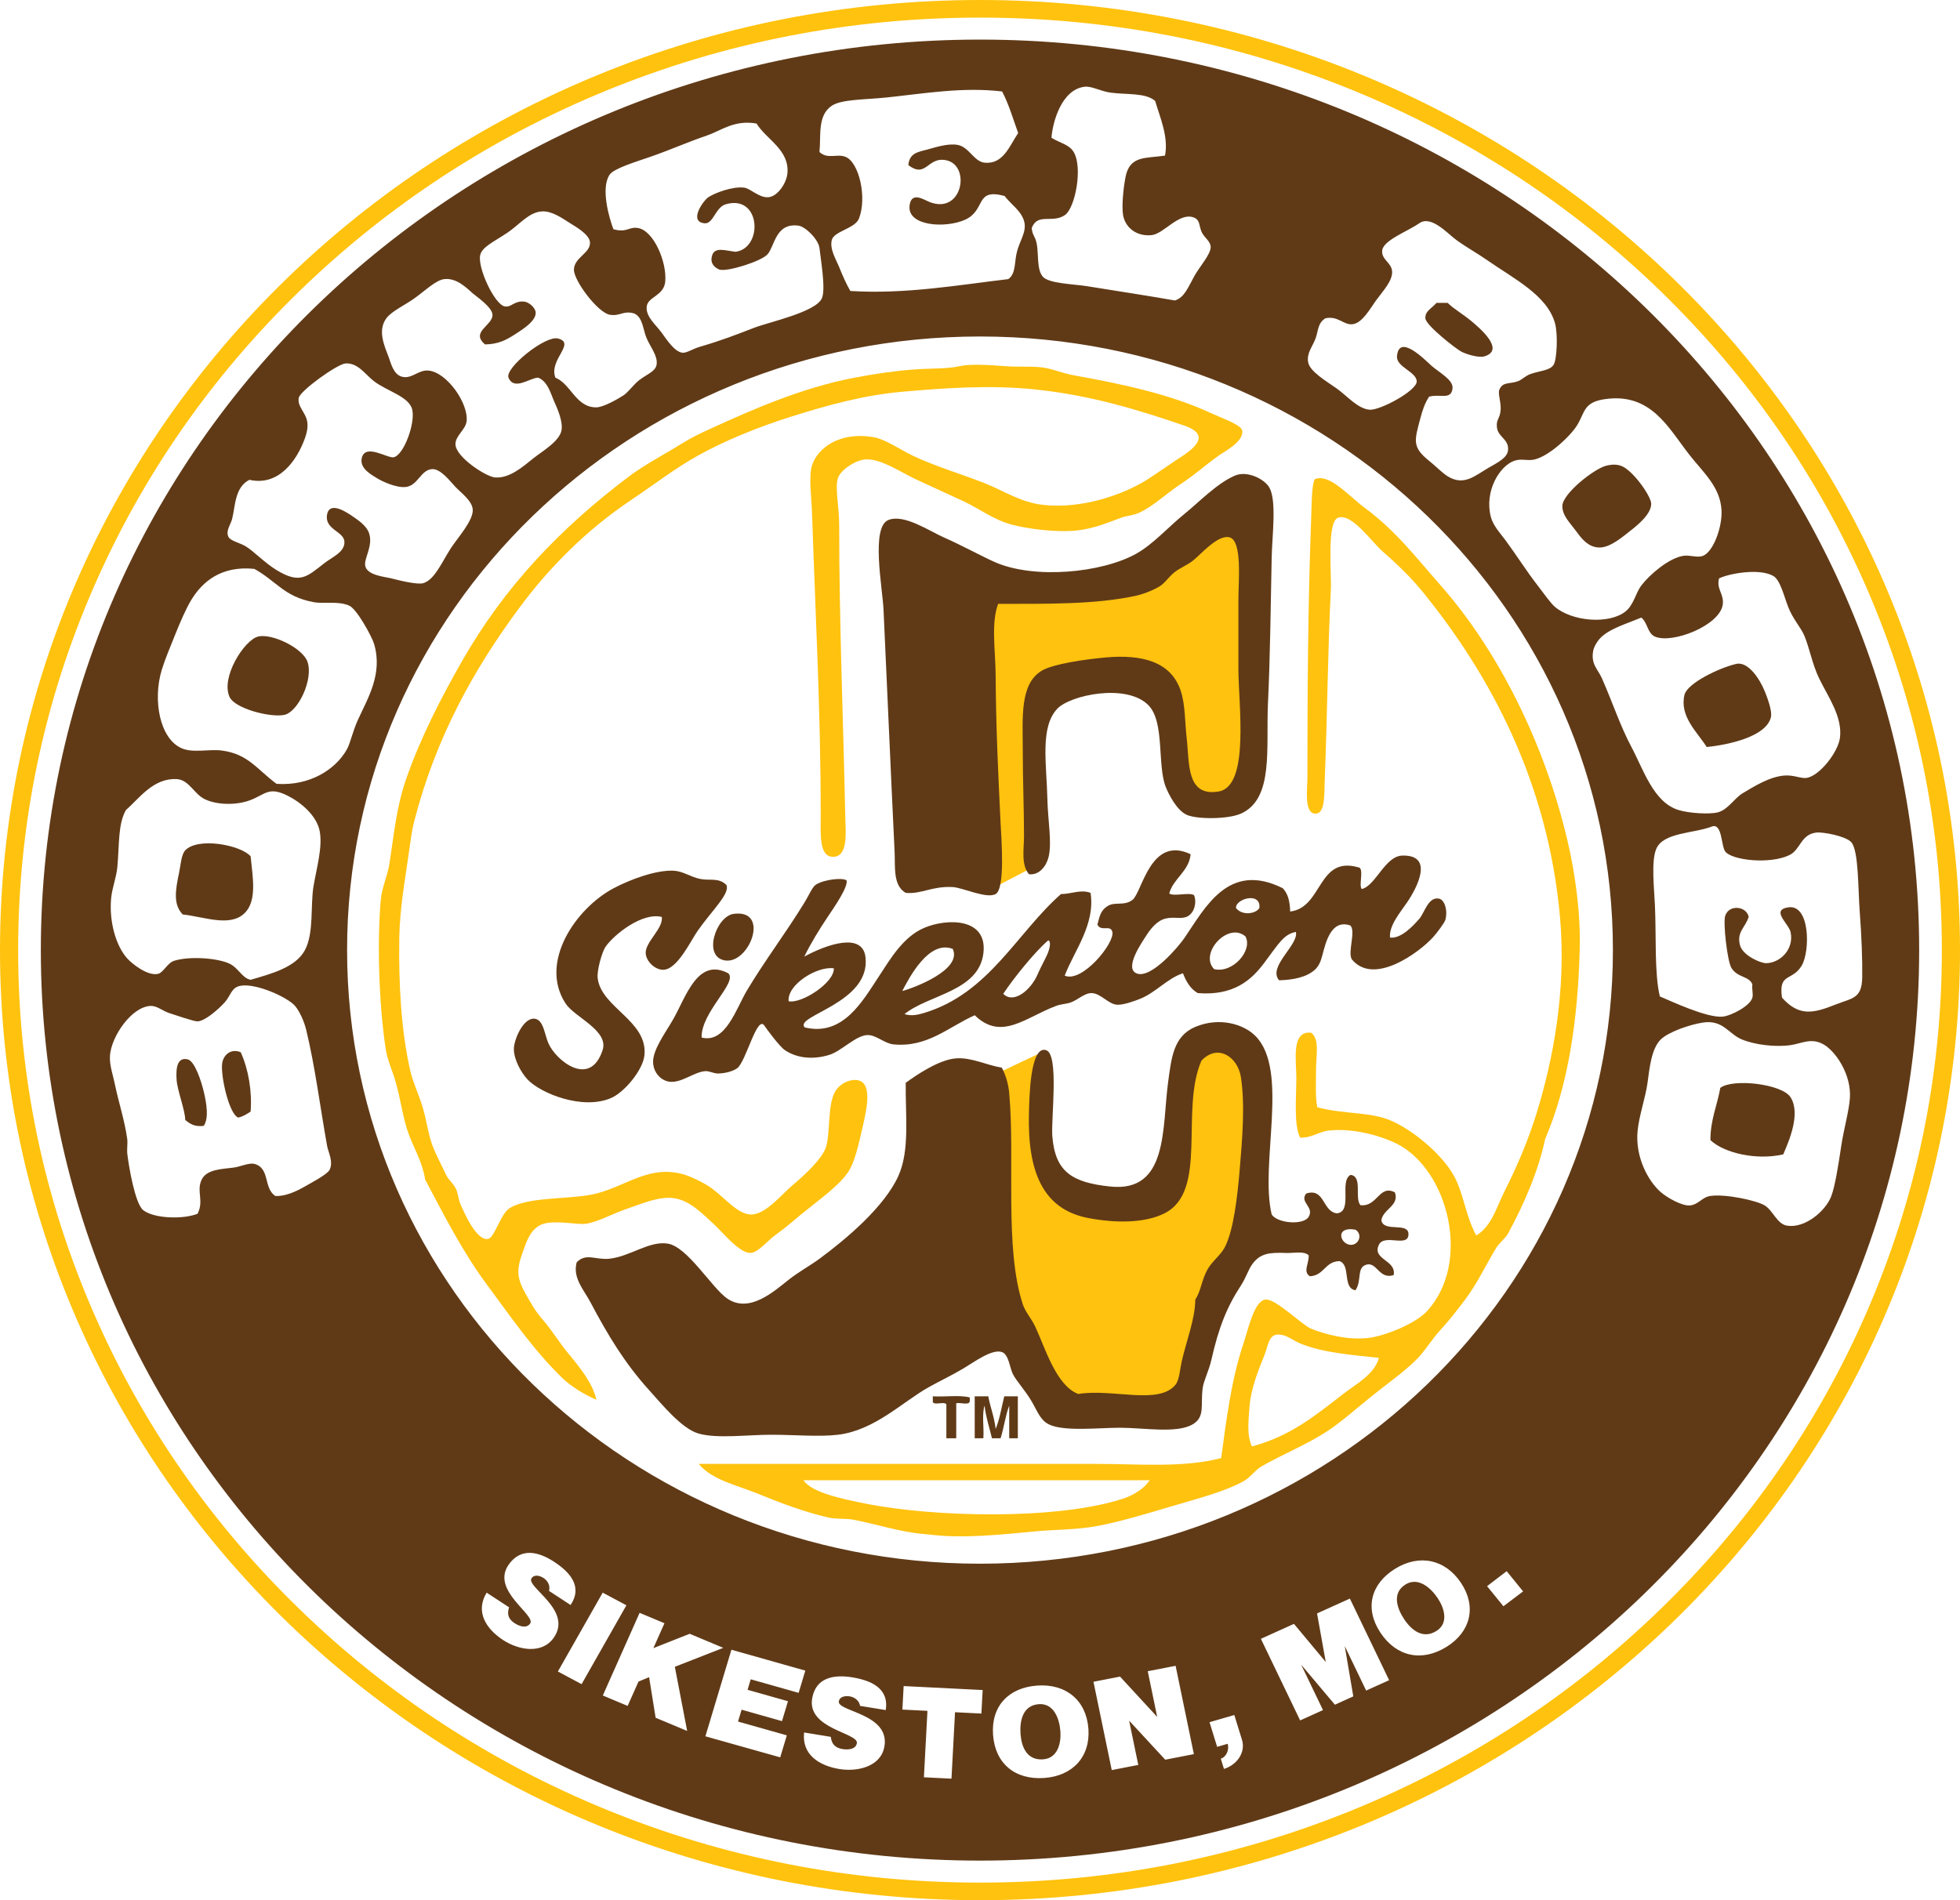 <?xml version="1.0" encoding="utf-8"?>
<!-- Generator: Adobe Illustrator 12.0.0, SVG Export Plug-In . SVG Version: 6.00 Build 51448)  -->
<!DOCTYPE svg PUBLIC "-//W3C//DTD SVG 1.1//EN" "http://www.w3.org/Graphics/SVG/1.1/DTD/svg11.dtd">
<svg  version="1.1" id="Layer_1" xmlns="http://www.w3.org/2000/svg" xmlns:xlink="http://www.w3.org/1999/xlink" width="429" height="416" viewBox="0 0 429 416"
	 overflow="visible" enable-background="new 0 0 429 416" xml:space="preserve">
<g>
	<defs>
		<rect id="XMLID_1_" width="429" height="416"/>
	</defs>
	<clipPath id="XMLID_3_">
		<use xlink:href="#XMLID_1_" />
	</clipPath>
	<path clip-path="url(#XMLID_3_)" fill="#FFC20E" d="M214.5,3.852c28.423,0,55.993,5.397,81.945,16.042
		c25.07,10.282,47.584,25.002,66.921,43.751c19.336,18.75,34.516,40.583,45.119,64.893c10.976,25.167,16.542,51.901,16.542,79.463
		c0,27.562-5.566,54.297-16.542,79.461c-10.604,24.311-25.783,46.143-45.119,64.893c-19.337,18.751-41.852,33.471-66.921,43.754
		c-25.952,10.643-53.522,16.04-81.945,16.04c-28.423,0-55.993-5.397-81.946-16.04c-25.069-10.283-47.584-25.003-66.92-43.754
		c-19.335-18.75-34.516-40.582-45.119-64.893C9.538,262.297,3.972,235.562,3.972,208c0-27.562,5.566-54.296,16.542-79.463
		c10.604-24.31,25.784-46.142,45.119-64.893c19.336-18.749,41.852-33.469,66.92-43.751C158.507,9.249,186.077,3.852,214.5,3.852
		 M214.5,0C96.035,0,0,93.125,0,208c0,114.875,96.035,208,214.5,208C332.966,416,429,322.875,429,208C429,93.125,332.966,0,214.5,0"
		/>
	<path clip-path="url(#XMLID_3_)" fill-rule="evenodd" clip-rule="evenodd" fill="#FFC20E" d="M130.543,306.45
		c-2.688-1.182-5.554-2.896-7.552-4.847c-6.317-6.17-11.137-13.236-16.451-20.411c-5.268-7.107-9.294-15.034-13.486-22.958
		c-0.563-3.745-2.49-6.965-3.506-9.696c-1.422-3.826-1.72-7.348-2.967-11.737c-0.7-2.464-1.777-4.645-2.157-7.142
		c-1.515-9.938-1.89-23.563-1.08-32.656c0.244-2.725,1.479-5.273,1.889-7.909c1.098-7.033,1.545-12.552,3.775-18.879
		c3.086-8.758,7.445-17.291,12.137-25.513c9.313-16.316,21.477-29.021,36.411-40.31c3.515-2.656,7.895-4.927,11.867-7.399
		c2.056-1.278,4.235-2.298,6.473-3.316c8.743-3.98,19.598-8.788,31.015-10.97c4.103-0.784,8.625-1.466,12.678-1.786
		c4.121-0.325,7.702-0.116,10.518-0.766c2.167-0.499,6.417-0.272,9.709,0c2.765,0.229,5.577,0,8.092,0.255
		c2.156,0.22,4.566,1.303,7.282,1.787c10.962,1.952,21.288,4.268,29.668,8.164c2.239,1.042,6.733,2.599,7.012,3.827
		c0.547,2.418-4.003,4.747-4.854,5.358c-4.066,2.919-5.11,4.138-8.9,6.633c-2.563,1.688-5.835,4.78-8.901,6.123
		c-1.258,0.552-2.698,0.63-3.775,1.021c-2.741,0.993-5.837,2.389-9.71,2.807c-4.527,0.487-10.764-0.339-14.294-1.276
		c-3.983-1.057-7.144-3.531-10.518-5.103c-2.956-1.376-6.752-3.085-10.52-4.848c-3.123-1.462-7.426-4.423-10.789-4.337
		c-2.195,0.058-5.572,2.235-6.202,4.082c-0.705,2.068,0.27,6.358,0.27,10.205c0,21.647,0.873,41.809,1.348,64.546
		c0.056,2.649,0.698,8.53-2.966,8.165c-2.799-0.28-2.429-5.036-2.429-9.185c0-22.899-1.147-43.514-1.887-65.822
		c-0.124-3.712-0.793-8.265,0-10.715c1.165-3.603,5.854-7.445,13.485-6.123c2.572,0.445,5.891,2.778,8.632,4.081
		c4.684,2.23,10.611,4.014,15.373,5.869c4.418,1.722,8.063,4.282,12.945,4.848c8.662,1.005,17.613-2.251,22.656-5.358
		c1.725-1.063,4.764-3.216,6.472-4.337c2.662-1.746,8.765-5.304,1.89-7.653c-9.829-3.358-20.338-6.636-32.636-7.909
		c-9.733-1.006-19.479-0.346-29.129,0.51c-8.475,0.753-16.364,2.962-24.003,5.358c-7.465,2.339-14.87,5.369-20.768,8.673
		c-5.113,2.865-9.728,6.454-14.564,9.695c-9.5,6.369-17.665,14.418-24.543,23.727c-9.829,13.301-18.173,28.192-22.925,46.688
		c-0.521,2.027-0.782,4.261-1.079,6.378c-0.868,6.207-2.063,12.612-2.157,19.134c-0.145,9.897,0.378,20.119,2.427,29.084
		c0.555,2.432,1.88,5.167,2.697,7.909c0.85,2.853,1.208,5.9,2.158,8.419c0.681,1.806,1.854,4.012,2.966,6.377
		c0.498,1.062,1.619,1.894,2.158,3.063c0.528,1.146,0.521,2.389,1.079,3.571c0.586,1.244,3.288,7.817,5.933,7.399
		c1.402-0.225,2.739-5.372,4.586-6.634c4.049-2.769,13.728-1.919,19.148-3.317c6.719-1.733,11.835-6.472,19.419-4.083
		c1.409,0.445,3.429,1.443,4.855,2.296c3.226,1.932,6.279,6.24,9.439,6.38c3.232,0.141,6.837-4.418,9.171-6.38
		c3.112-2.615,6.397-5.792,7.282-8.163c1.106-2.965,0.308-9.526,2.158-12.501c1.092-1.759,3.485-2.769,5.125-2.296
		c2.959,0.855,1.668,6.488,0.809,10.205c-0.882,3.813-1.675,7.655-3.238,9.949c-2.009,2.95-6.078,5.803-10.248,9.186
		c-1.534,1.243-3.139,2.73-5.394,4.337c-1.932,1.375-4.009,4.036-5.665,4.082c-2.463,0.067-6.25-4.727-8.091-6.38
		c-2.239-2.008-5.085-5.101-8.631-5.612c-3.249-0.469-6.923,1.174-10.247,2.298c-3.265,1.101-6.61,3.01-9.171,3.314
		c-1.782,0.215-6.524-0.819-9.169,0c-2.216,0.69-3.303,2.777-4.046,4.849c-1.522,4.239-2.302,6.107,0,10.206
		c1.565,2.787,2.194,3.981,4.046,6.123c1.801,2.083,3.521,4.883,5.394,7.142C126.94,299.386,129.746,302.852,130.543,306.45"/>
	<polygon clip-path="url(#XMLID_3_)" fill-rule="evenodd" clip-rule="evenodd" fill="#FFC20E" points="226.603,189.586 
		216.921,194.642 214.686,132.17 219.155,128.197 234.796,128.559 242.988,126.392 255.649,122.059 267.938,113.031 
		274.642,113.753 275.387,124.225 274.27,167.92 270.173,175.864 261.235,176.225 256.022,167.92 255.649,156.725 251.554,149.864 
		241.871,148.42 229.21,153.475 225.858,158.17 	"/>
	<path clip-path="url(#XMLID_3_)" fill-rule="evenodd" clip-rule="evenodd" fill="#603A17" d="M225.211,191.39
		c-1.758-2.15-1.079-5.37-1.079-8.419c0-5.758-0.27-12.161-0.27-18.623c0-7.19-0.743-14.766,4.314-17.604
		c2.494-1.398,9.175-2.387,13.757-2.806c8.196-0.75,14.326,1.011,16.451,7.143c1.092,3.145,0.953,7.167,1.349,10.461
		c0.642,5.345-0.184,12.966,7.012,11.734c6.838-1.169,4.316-19.046,4.316-26.788v-15.307c0-3.965,0.864-12.703-1.89-13.522
		c-2.572-0.765-6.386,3.785-8.09,5.103c-1.302,1.004-2.854,1.593-4.046,2.552c-1.311,1.057-2.06,2.347-3.234,3.062
		c-1.401,0.848-3.503,1.685-5.127,2.04c-8.953,1.963-19.625,1.769-30.207,1.786c-1.585,4.31-0.571,10.101-0.539,15.818
		c0.061,10.679,0.517,20.699,1.078,32.146c0.173,3.503,1.043,14.366-1.078,15.562c-1.984,1.119-7.231-1.426-9.44-1.53
		c-4.599-0.215-6.768,1.587-10.248,1.276c-2.827-1.632-2.271-5.684-2.428-8.93c-0.858-17.736-1.561-34.435-2.427-53.065
		c-0.222-4.796-2.824-18.126,1.079-19.645c3.47-1.35,8.887,2.401,12.137,3.827c3.764,1.652,8.289,4.122,11.057,5.358
		c8.654,3.861,23.506,2.405,31.017-1.786c3.701-2.064,6.967-5.787,10.52-8.675c3.343-2.717,7.109-6.688,11.058-8.418
		c2.695-1.182,6.461,0.701,7.553,2.551c1.679,2.853,0.638,10.523,0.54,15.307c-0.215,10.186-0.335,21.972-0.812,31.891
		c-0.471,9.834,1.354,20.992-5.933,24.237c-2.84,1.265-9.666,1.263-11.867,0.255c-2.226-1.018-3.969-4.57-4.584-6.122
		c-1.883-4.737-0.183-14.185-3.777-17.859c-4.746-4.852-17.088-2.264-19.957,0.766c-3.828,4.04-2.332,12.127-2.159,19.9
		c0.104,4.592,1.019,9.313,0.27,12.501C229.085,189.447,227.57,191.672,225.211,191.39"/>
	<path clip-path="url(#XMLID_3_)" fill-rule="evenodd" clip-rule="evenodd" fill="#FFC20E" d="M338.218,249.303
		c-1.564,7.245-4.654,14.314-8.091,20.665c-0.633,1.17-1.938,2.061-2.697,3.317c-2.258,3.737-4.14,7.774-6.743,11.223
		c-1.674,2.224-3.478,4.555-5.394,6.637c-2.017,2.188-3.495,4.783-5.395,6.632c-2.8,2.726-6.402,5.26-9.709,7.909
		c-3.227,2.585-6.364,5.448-9.709,7.654c-4.361,2.875-9.721,5.017-14.295,7.653c-1.538,0.887-2.57,2.511-4.045,3.316
		c-4.157,2.267-9.854,3.722-15.375,5.359c-5.228,1.548-11.031,3.323-16.182,4.335c-4.875,0.958-9.353,0.803-14.294,1.276
		c-5.559,0.531-12.303,1.247-18.61,1.021c-2.016-0.072-4.076-0.337-5.933-0.512c-4.889-0.454-9.96-2.122-14.835-3.06
		c-1.942-0.375-3.863-0.09-5.663-0.512c-5.147-1.203-10.482-3.188-15.102-5.102c-4.788-1.982-10.21-3.017-13.217-6.634h86.845
		c9.411,0,19.259,0.917,27.512-1.274c1.133-8.396,2.227-17.219,4.854-25.004c1.047-3.104,2.346-9.445,4.854-9.696
		c2.246-0.219,7.929,5.551,9.979,6.38c2.99,1.21,7.81,2.522,12.406,2.04c3.584-0.373,10.401-3.101,12.946-5.867
		c9.887-10.734,4.591-31.2-6.742-36.738c-3.817-1.863-9.809-3.401-14.835-2.805c-2.124,0.252-3.864,1.702-6.202,1.531
		c-1.403-2.975-0.797-8.654-0.811-13.267c-0.009-3.742-1.149-10.159,3.237-9.696c1.903,1.386,1.077,4.968,1.077,7.909
		c0,2.989-0.196,6.146,0.271,8.42c5.886,1.595,11.767,0.899,16.454,3.062c5.236,2.417,11.084,7.611,13.484,11.99
		c2.089,3.81,2.526,8.751,4.854,13.011c3.387-2.012,4.45-6.216,6.204-9.694c2.865-5.686,5.211-11.267,7.013-17.092
		c3.528-11.412,6.553-26.735,5.123-42.861c-2.584-29.149-14.949-52.728-30.207-71.435c-2.254-2.763-5.23-5.707-8.631-8.674
		c-2.454-2.144-6.683-8.367-9.708-7.398c-2.563,0.82-1.439,12.277-1.618,15.817c-0.68,13.481-0.742,26.742-1.349,42.096
		c-0.107,2.702,0.096,6.773-1.891,6.888c-2.711,0.156-1.885-5.392-1.885-7.909c0-19.104,0.103-37.121,0.808-56.382
		c0.129-3.508,0.094-7.592,0.81-8.93c3.214-1.317,7.323,3.608,11.056,6.379c6.755,5.008,11.101,10.77,16.454,16.838
		c12.775,14.48,22.889,35.006,27.779,55.872c1.765,7.521,2.895,16.037,2.697,23.727
		C345.371,223.301,343.236,237.622,338.218,249.303 M284.814,294.204c-2.023-0.807-3.017-1.922-4.853-2.04
		c-2.316-0.15-2.362,2.467-3.237,4.593c-1.268,3.082-2.983,7.441-3.236,11.225c-0.188,2.788-0.661,6.237,0.54,8.675
		c8.579-2.287,14.056-6.934,19.959-11.48c2.926-2.255,6.873-4.307,7.82-7.91C295.815,296.618,289.744,296.174,284.814,294.204
		 M189.34,329.156c15.103,3.029,41.845,3.65,56.368-1.021c2.447-0.786,4.852-2.36,5.935-4.08h-75.789
		C177.65,326.769,184.204,328.126,189.34,329.156"/>
	<path clip-path="url(#XMLID_3_)" fill-rule="evenodd" clip-rule="evenodd" fill="#603A17" d="M260.602,187.011
		c-0.344,3.756-3.822,5.323-4.681,8.593c0.943,0.723,4.471-0.329,5.431,0.38c0.64,1.593,0.07,3.783-1.349,4.591
		c-1.335,0.762-2.955,0.058-4.854,0.51c-1.929,0.458-3.336,2.288-4.316,3.827c-0.877,1.38-4.967,7.209-1.937,8.232
		c3.181,1.072,9.096-5.97,10.298-7.723c4.622-6.743,9.68-16.895,21.576-10.97c1.091,1.151,1.557,2.747,1.618,5.102
		c7.132-0.841,5.987-12.171,14.834-9.694c1.507,0.02,0.074,4.046,0.841,4.771c3.055-0.731,5.088-7.223,8.868-7.322
		c7.073-0.185,3.169,7.121,1.078,10.204c-1.493,2.206-4.021,5.114-3.769,7.746c2.32,0.277,4.833-2.28,6.466-4.173
		c1.066-1.235,1.945-4.902,4.316-4.337c1.13,0.269,1.894,2.426,1.349,4.593c-0.168,0.666-1.897,2.94-2.697,3.827
		c-2.952,3.272-12.96,10.761-17.801,4.847c-0.944-1.621,0.969-6.237-0.34-7.412c-4.215-1.417-5.359,3.74-6.133,6.646
		c-0.33,1.238-0.74,2.267-1.618,3.062c-1.787,1.624-4.765,2.23-7.822,2.297c-2.558-3.002,4.36-7.771,3.68-10.588
		c-2.644,0.521-3.653,2.392-6.916,6.762c-2.81,3.763-6.688,7.26-14.563,6.632c-1.62-0.935-2.541-2.527-3.236-4.337
		c-3.368,1.06-5.992,4.264-9.44,5.612c-1.153,0.454-3.421,1.295-4.855,1.276c-1.983-0.022-3.611-2.471-5.664-2.552
		c-1.542-0.059-3.037,1.476-4.583,2.041c-0.963,0.353-2.063,0.328-3.237,0.767c-6.667,2.486-11.958,7.751-17.8,2.04
		c-5.854,2.635-10.385,7.104-17.802,6.378c-1.949-0.191-3.763-2.077-5.664-2.04c-2.534,0.049-5.688,3.509-8.361,4.337
		c-3.529,1.091-7.055,0.757-9.71-1.021c-1.251-0.84-4.198-4.9-4.479-5.344c-1.62-2.548-4.045,7.921-5.994,9.303
		c-0.899,0.636-2.473,1.091-4.09,1.143c-1.03,0.035-1.978-0.603-2.967-0.51c-2.453,0.226-5.193,2.68-7.821,2.296
		c-1.685-0.244-3.354-1.823-3.505-4.08c-0.186-2.764,2.622-6.511,4.315-9.44c2.869-4.96,5.361-13.77,12.137-10.206
		c2.121,2.018-5.973,8.476-5.839,14.063c5.24,1.371,7.578-6.367,9.884-10.236c3.938-6.601,8.487-12.551,12.678-19.39
		c0.869-1.416,1.676-3.338,2.427-3.826c1.801-1.173,6.009-1.627,6.757-0.917c0.281,1.506-2.659,5.758-4.213,8.061
		c-1.676,2.482-3.753,5.874-5.057,8.592c4.869-2.657,12.728-5.403,13.392,0.09c1.225,10.139-15.734,12.844-13.299,15.414
		c8.365,2.02,12.637-5.717,16.175-11.083c2.584-3.922,5.339-8.737,9.979-10.717c4.923-2.102,13.948-2.282,12.948,5.612
		c-1.057,8.325-11.958,8.978-17.263,13.268c1.521,0.51,3.034,0.131,4.315-0.256c14.207-4.298,20.233-17.475,29.938-26.023
		c2.131,0.021,4.365-1.087,6.474-0.254c1.06,6.925-3.521,12.558-5.665,18.113c3.801,1.688,11.017-7.171,10.434-9.567
		c-0.416-1.697-2.445,0.051-3.278-1.595c0.532-2.114,0.812-3.164,2.248-4.074c1.602-1.016,3.612,0.058,5.432-1.346
		C250.022,195.337,251.766,182.821,260.602,187.011 M270.53,198.793c1.404,1.771,4.401,1.238,5.116-0.005
		C276.055,195.16,270.382,196.749,270.53,198.793 M265.754,212.17c4.119,0.975,8.521-4.165,6.836-7.176
		C268.75,201.716,262.382,208.803,265.754,212.17 M227.1,213.331c0.707-1.663,1.662-3.286,2.225-4.616
		c0.842-2.128,0.406-2.878,0.093-2.837c-3.014,2.593-7.61,8.353-9.832,11.694C221.886,219.886,225.672,216.688,227.1,213.331
		 M197.484,216.953c2.347-0.59,13.204-4.606,11.05-9.214C203.291,205.702,198.978,214.104,197.484,216.953 M172.619,219.199
		c2.857,0.589,10.068-4.106,9.881-7.208C178.848,211.459,172.228,215.583,172.619,219.199"/>
	<path clip-path="url(#XMLID_3_)" fill-rule="evenodd" clip-rule="evenodd" fill="#603A17" d="M158.995,193.743
		c0.842,1.86-3.09,5.492-6.275,10.01c-1.555,2.207-4.487,8.593-7.611,8.557c-1.76-0.02-3.637-1.802-3.777-3.571
		c-0.194-2.456,3.9-5.472,3.521-7.996c-4.237-1.069-10.355,3.761-12.267,6.465c-0.867,1.226-1.954,5.303-1.773,6.891
		c0.741,6.501,10.916,9.324,10.25,16.836c-0.297,3.344-4.434,8.197-7.283,9.44c-6.233,2.717-15.467-0.993-18.339-4.081
		c-1.308-1.407-2.953-4.216-2.968-6.634c-0.011-2.012,2.07-6.971,4.586-6.634c1.906,0.256,2.128,3.412,2.966,5.358
		c1.603,3.715,9.096,9.917,11.867,1.53c1.425-4.313-6.122-7.197-8.09-10.205c-5.929-9.059,2.296-20.91,10.518-25.257
		c3.641-1.926,9.319-4.045,13.215-3.828c1.926,0.109,3.679,1.375,5.665,1.788C155.431,192.872,157.238,192.046,158.995,193.743"/>
	<path clip-path="url(#XMLID_3_)" fill-rule="evenodd" clip-rule="evenodd" fill="#603A17" d="M160.597,200.064
		c8.057-1.052,3.425,11.017-1.887,10.205C153.701,209.504,156.743,200.567,160.597,200.064"/>
	<polygon clip-path="url(#XMLID_3_)" fill-rule="evenodd" clip-rule="evenodd" fill="#FFC20E" points="259.001,309.114 
		232.934,309.475 228.837,305.502 219.899,289.252 216.548,235.809 228.986,229.914 227.72,248.809 229.21,255.668 237.03,262.53 
		249.691,262.892 255.649,258.918 257.512,245.918 259.001,232.918 264.215,227.502 272.407,227.502 275.759,239.059 
		274.27,260.002 272.78,271.559 266.077,280.947 261.608,300.086 	"/>
	<path clip-path="url(#XMLID_3_)" fill-rule="evenodd" clip-rule="evenodd" fill="#603A17" d="M285.896,261.293
		c4.106-1.312,3.513,3.977,6.742,4.339c3.521-0.413,0.432-7.075,2.967-8.42c2.718,0.321,0.804,5.022,2.159,6.634
		c3.748,0.424,4.093-4.598,7.55-2.807c1.027,2.957-2.61,3.633-2.967,6.124c0.541,2.725,5.972,0.27,5.935,3.061
		c-0.04,2.995-5.282-0.204-6.475,2.296c-1.561,3.273,3.867,3.293,3.237,6.632c-3.166,1.016-3.666-2.907-5.935-2.295
		c-2.275,0.616-0.944,3.435-2.426,5.613c-2.926-0.465-0.958-5.559-3.506-6.379c-3.229,0.092-3.32,3.155-6.474,3.317
		c-1.614-1.05-0.141-2.77-0.269-4.594c-1.028-0.986-3.156-0.452-4.855-0.509c-3.703-0.126-5.768,0.026-7.552,2.551
		c-0.787,1.113-1.35,2.938-2.429,4.592c-3.093,4.741-4.849,9.156-6.473,16.329c-0.529,2.339-1.667,4.465-1.887,6.122
		c-0.497,3.72,0.58,6.272-2.158,7.908c-3.479,2.079-10.644,0.765-15.914,0.765c-4.828,0-12.36,0.889-15.643-0.765
		c-1.834-0.923-2.432-2.808-3.775-5.103c-1.277-2.184-3.222-4.291-4.046-5.867c-0.685-1.31-0.891-4.351-2.427-4.848
		c-2.193-0.707-6.098,2.234-8.361,3.571c-2.876,1.703-4.839,2.577-7.551,4.083c-5.804,3.22-11.87,9.492-19.958,10.46
		c-4.125,0.494-9.538,0-14.564,0c-5.338,0-11.8,0.895-15.914-0.255c-3.707-1.036-8.077-6.448-10.788-9.439
		c-5.318-5.868-9.026-11.973-12.946-19.389c-1.374-2.603-3.917-5.274-2.966-8.675c2.042-2.092,4.113-0.502,7.013-0.766
		c4.604-0.421,8.829-4.002,12.945-3.316c4.303,0.714,9.63,9.685,12.947,11.99c4.899,3.408,10.377-1.632,13.486-4.082
		c2.198-1.733,4.735-3.112,6.741-4.592c5.88-4.337,14.201-11.352,17.262-18.113c2.542-5.616,1.537-13.167,1.619-20.411
		c2.231-1.627,7.269-5.098,11.058-5.357c3.372-0.23,6.641,1.501,9.979,2.041c0.885,1.684,1.436,3.563,1.618,5.614
		c1.304,14.533-1.093,33.765,2.967,46.176c0.547,1.671,1.891,3.136,2.698,4.847c2.182,4.637,4.6,12.984,9.439,14.799
		c7.506-1.235,17.612,2.507,21.306-2.042c0.84-1.035,0.983-3.499,1.349-5.103c1.014-4.458,2.944-9.308,2.967-13.522
		c1.257-1.873,1.355-4.251,2.696-6.632c0.999-1.771,2.884-3.108,3.778-4.848c1.939-3.777,2.754-11.203,3.235-16.838
		c0.567-6.64,1.219-14.343,0.269-20.409c-0.681-4.351-5.02-7.394-8.629-3.572c-4.736,10.861,1.541,28.588-8.092,33.422
		c-4.359,2.188-10.77,2.166-16.723,1.02c-9.912-1.907-13.242-10.185-12.945-22.706c0.078-3.283,0.206-15.214,3.775-14.031
		c2.88,0.955,1.032,15.029,1.35,18.879c0.63,7.667,4.191,10.08,12.675,10.971c12.764,1.339,11.305-12.911,12.678-22.962
		c0.703-5.144,1.143-9.983,5.933-11.991c5.258-2.204,10.605-0.635,13.216,2.043c7.387,7.569,0.854,27.91,3.507,39.033
		c1.294,1.961,6.968,2.393,8.092,0.51C287.727,264.232,284.367,263.218,285.896,261.293 M295.874,272.52
		c1.58-0.143,2.407-2.267,0.81-3.315C291.886,268.391,293.454,272.738,295.874,272.52"/>
	<path clip-path="url(#XMLID_3_)" fill-rule="evenodd" clip-rule="evenodd" fill="#603A17" d="M204.174,305.686
		c2.609,0.169,5.932-0.339,8.09,0.255v0.765c-0.033,1.074-2.069,0.254-2.966,0.512v7.653h-2.159v-7.398
		c-0.376-0.748-2.589,0.237-2.966-0.511V305.686z"/>
	<path clip-path="url(#XMLID_3_)" fill-rule="evenodd" clip-rule="evenodd" fill="#603A17" d="M213.344,305.686h2.965
		c0.463,2.455,1.329,4.526,1.618,7.145c0.889-2.138,1.281-4.744,1.888-7.145h2.968v9.185h-1.887v-7.144
		c-0.84,2.183-1.152,4.864-1.89,7.144h-1.889c-0.567-2.353-1.312-4.539-1.616-7.144c-0.627,1.873-0.092,4.846-0.269,7.144h-1.889
		V305.686z"/>
	<path clip-path="url(#XMLID_3_)" fill-rule="evenodd" clip-rule="evenodd" fill="#603A17" d="M307.62,346.89
		c-2.98,1.86-1.876,5.191-0.288,7.582c1.619,2.439,4.115,4.434,7.072,2.589c2.709-1.69,1.758-4.95,0.297-7.153
		C313.207,347.658,310.429,345.138,307.62,346.89"/>
	<path clip-path="url(#XMLID_3_)" fill-rule="evenodd" clip-rule="evenodd" fill="#603A17" d="M214.5,8.667
		C100.971,8.667,8.938,97.911,8.938,208c0,110.088,92.034,199.334,205.563,199.334c113.53,0,205.563-89.246,205.563-199.334
		C420.063,97.911,328.03,8.667,214.5,8.667 M345.204,93.083c1.764-2.88,1.345-5.058,6.212-5.72
		c10.021-1.366,13.761,6.339,18.367,12.22c3.044,3.888,6.787,7.025,7.022,12.22c0.161,3.585-1.78,8.974-4.053,9.88
		c-1.25,0.499-2.848-0.233-4.32,0c-3.191,0.503-7.408,4.156-9.185,6.5c-1.24,1.636-1.682,4.309-3.51,5.72
		c-3.679,2.841-11.646,2.126-15.396-1.04c-0.93-0.786-2.387-2.873-3.781-4.68c-2.588-3.354-4.548-6.52-7.024-9.88
		c-1.207-1.639-2.735-3.214-3.24-5.2c-1.414-5.578,1.91-11.071,5.133-12.22c1.525-0.545,2.858,0.05,4.321-0.26
		C339.065,99.92,343.799,95.377,345.204,93.083 M287.944,74.103c0.595-1.579,0.438-3.379,2.16-4.42
		c2.759-0.61,3.958,1.518,5.943,1.3c2.128-0.233,3.877-3.466,5.13-5.2c1.422-1.966,3.752-4.359,3.512-6.5
		c-0.202-1.823-2.339-2.468-2.16-4.42c0.207-2.267,5.613-4.222,8.104-5.98c2.616-1.848,6.204,2.255,8.103,3.64
		c2.185,1.594,4.521,2.865,6.752,4.419c5.983,4.174,13.107,7.662,14.855,13.78c0.684,2.396,0.439,7.925-0.271,9.1
		c-0.806,1.333-3.022,1.323-5.131,2.08c-1.062,0.38-1.864,1.262-2.701,1.56c-1.887,0.669-3.276,0.066-4.053,1.82
		c-0.386,0.87,0.375,2.687,0.271,4.419c-0.122,2.011-1.04,2.042-0.809,3.9c0.262,2.134,2.644,2.526,2.429,4.94
		c-0.153,1.736-2.36,2.754-4.32,3.9c-2.995,1.75-5.349,4.026-8.913,1.821c-1.16-0.719-2.569-2.186-4.052-3.38
		c-3.74-3.016-3.235-4.375-1.89-9.36c0.426-1.58,0.86-3.064,1.89-4.681c2.47-0.671,4.831,0.812,5.133-1.819
		c0.212-1.865-2.97-3.499-4.593-4.94c-1.339-1.189-7.153-7.208-7.564-2.08c-0.185,2.329,4.225,3.377,4.323,5.46
		c0.099,2.062-8.019,6.386-10.265,6.24c-2.625-0.172-4.984-3.052-7.292-4.68c-2.237-1.581-5.848-3.682-6.211-5.72
		C285.97,77.316,287.251,75.945,287.944,74.103 M233.115,47.063c2.2-1.542,3.935-10.354,1.892-13.779
		c-0.997-1.673-2.937-1.936-4.861-3.12c0.237-3.354,2.174-10.603,7.293-11.18c1.488-0.168,3.463,1.003,5.672,1.3
		c3.505,0.471,7.686-0.012,9.723,1.819c1.152,3.832,2.944,7.889,2.161,11.96c-4.156,0.646-7.712-0.089-8.644,4.68
		c-0.509,2.604-0.852,6.463-0.54,8.32c0.454,2.706,2.87,4.73,6.211,4.42c2.705-0.25,5.992-5.013,9.185-3.9
		c1.596,0.557,1.148,1.951,1.891,3.38c0.578,1.113,1.872,1.882,1.89,3.12c0.024,1.573-2.383,4.246-3.51,6.24
		c-1.404,2.484-2.178,4.789-4.322,5.46c-6.051-1.07-12.259-1.997-19.176-3.12c-2.908-0.474-8.379-0.56-9.724-2.081
		c-1.38-1.556-0.896-5.054-1.351-7.28c-0.341-1.673-0.954-1.737-1.081-3.38C227.106,46.507,230.357,48.997,233.115,47.063
		 M182.069,23.143c2.138-1.431,7.322-1.307,12.154-1.82c8.201-0.87,16.506-2.311,25.118-1.3c1.45,2.763,2.404,6.005,3.511,9.1
		c-1.949,2.915-3.249,6.836-7.292,6.5c-2.356-0.196-3.444-3.448-5.943-3.9c-2.24-0.406-5.107,0.619-6.751,1.041
		c-2.07,0.531-3.799,0.795-4.052,3.379c3.999,3.039,4.155-1.987,8.374-1.04c5.343,1.2,3.466,11.994-3.782,9.1
		c-1.185-0.473-3.932-2.365-4.321,0.78c-0.566,4.557,7.892,5.045,12.153,3.12c4.649-2.102,2.043-6.978,8.643-5.2
		c1.402,1.865,3.77,3.314,4.322,5.72c0.496,2.163-0.999,4.075-1.62,6.5c-0.592,2.303-0.19,4.781-1.892,5.98
		c-10.913,1.285-22.445,3.347-34.572,2.6c-0.967-1.703-1.605-3.163-2.431-5.2c-0.649-1.604-2.155-3.991-1.62-5.98
		c0.521-1.94,5.072-2.466,5.941-4.681c1.808-4.603,0.014-12.368-2.97-13.52c-1.876-0.724-3.867,0.619-5.672-1.04
		C179.722,29.582,178.893,25.268,182.069,23.143 M133.452,38.223c0.964-1.375,5.75-2.8,8.914-3.9c4.5-1.564,7.755-3.071,12.424-4.68
		c3.154-1.087,5.901-3.445,10.803-2.6c2.109,3.482,7.241,5.724,6.752,10.92c-0.203,2.163-2.124,4.96-4.052,5.2
		c-2.061,0.256-3.994-1.895-5.401-2.081c-2.526-0.334-6.435,1.161-7.833,2.081c-1.146,0.754-4.431,5.42-0.81,5.72
		c1.891,0.156,2.347-3.507,4.592-4.16c7.724-2.247,8.236,9.599,2.161,10.4c-2.305-0.271-4.521-1.119-5.131,0.78
		c-0.736,2.29,1.497,3.081,1.621,3.12c1.65,0.531,9.186-1.803,10.534-3.38c1.563-1.831,1.742-6.926,6.751-6.24
		c1.555,0.214,4.402,3.064,4.592,4.939c0.209,2.087,1.414,8.849,0.539,10.921c-1.292,3.065-11.537,5.222-14.855,6.5
		c-4.204,1.619-7.002,2.729-11.883,4.159c-1.542,0.452-2.876,1.384-3.781,1.3c-1.714-0.159-3.467-2.871-4.592-4.42
		c-1.261-1.738-3.514-3.495-3.241-5.72c0.265-2.153,3.771-2.293,4.052-5.46c0.381-4.302-2.544-11.119-5.942-11.7
		c-2.079-0.355-2.38,1.101-5.401,0.26C133.315,47.728,131.425,41.112,133.452,38.223 M84.565,69.683
		c1.158-1.575,4.149-2.925,6.212-4.419c2.384-1.728,4.677-3.959,6.483-4.161c2.665-0.297,4.866,1.917,6.211,3.12
		c0.668,0.597,4.254,2.996,4.322,4.68c0.095,2.371-4.935,3.738-1.621,6.5c2.951-0.075,4.535-0.902,6.752-2.34
		c1.594-1.032,4.47-2.863,4.322-4.68c-0.087-1.063-1.479-2.218-2.43-2.34c-2.263-0.29-2.813,1.283-4.322,1.04
		c-2.188-0.352-5.954-8.315-5.402-11.18c0.351-1.819,3.04-2.995,5.942-4.94c2.682-1.798,4.682-4.493,7.562-4.68
		c2.055-0.134,4.183,1.28,6.213,2.6c0.966,0.627,4.193,2.365,4.321,4.16c0.167,2.368-3.462,3.304-3.511,5.98
		c-0.045,2.413,5.224,9.422,7.833,9.88c2.291,0.401,2.982-1.019,5.401-0.26c1.887,0.916,1.822,3.417,2.701,5.46
		c0.821,1.904,2.458,3.83,2.161,5.72c-0.237,1.513-2.064,2.062-3.781,3.38c-1.284,0.985-2.388,2.657-3.512,3.38
		c-1.058,0.68-4.322,2.604-5.942,2.6c-4.469-0.009-5.486-5.108-8.913-6.5c-1.53-3.94,4.619-7.564,0.541-8.58
		c-2.783-0.693-11.663,6.473-10.804,8.58c1.2,2.945,4.752-0.005,6.482,0c2.124,0.819,2.752,3.508,3.511,5.2
		c0.745,1.656,1.908,4.325,1.621,6.24c-0.372,2.477-4.288,4.696-6.213,6.24c-2.219,1.78-5.189,4.428-8.373,4.16
		c-1.984-0.168-8.627-4.488-8.643-7.28c-0.01-1.823,2.185-3.17,2.43-4.94c0.535-3.856-4.27-10.831-8.372-11.18
		c-2.244-0.19-3.703,2.036-5.941,1.3c-1.756-0.577-2.303-3.115-2.701-4.159C84.121,75.683,82.595,72.368,84.565,69.683
		 M50.804,113.623c0.724-2.859,0.555-6.924,3.782-8.58c6.476,1.473,10.436-4.314,12.154-9.1c0.418-1.164,0.654-2.255,0.54-3.38
		c-0.225-2.205-2.258-3.489-1.89-5.46c0.29-1.557,8.466-7.443,10.263-7.54c2.726-0.147,4.289,2.425,6.212,3.9
		c2.847,2.184,7.732,3.357,8.373,6.24c0.669,3.011-1.841,9.882-4.051,10.4c-1.331,0.311-6.341-3.182-7.023,0.26
		c-0.45,2.271,2.279,3.652,3.511,4.42c1.057,0.656,4.206,2.094,6.212,1.819c2.614-0.357,3.199-3.729,5.672-3.9
		c1.881-0.13,3.948,2.649,5.132,3.9c1.2,1.27,3.648,3.019,3.781,4.94c0.167,2.426-3.38,6.265-4.861,8.58
		c-1.907,2.981-3.502,6.798-5.942,7.541c-1.32,0.401-5.412-0.627-7.023-1.041c-1.409-0.362-5.099-0.635-5.672-2.6
		c-0.477-1.641,1.768-4.412,0.811-7.28c-0.549-1.644-2.366-2.854-3.512-3.64c-0.955-0.655-5.044-3.599-5.671-0.52
		c-0.68,3.335,3.659,3.723,3.78,5.98c0.124,2.294-2.607,3.356-4.321,4.68c-3.85,2.974-5.349,4.729-10.534,1.56
		c-2.635-1.612-4.992-4.141-6.751-5.2c-1.3-0.783-3.357-1.182-3.782-2.08C49.359,116.182,50.494,114.846,50.804,113.623
		 M24.335,196.563c0.219-2.214,1.144-4.484,1.351-6.76c0.464-5.104,0.118-9.396,1.891-12.48c2.886-2.504,5.938-7.007,11.074-6.76
		c2.748,0.132,3.816,3.307,6.212,4.42c2.9,1.348,7.011,1.241,9.723,0.26c3.537-1.281,4.122-3.16,8.374-1.04
		c2.973,1.483,6.395,4.398,7.021,7.8c0.644,3.485-0.664,7.935-1.35,11.96c-0.726,4.25,0.131,10.254-1.891,14.04
		c-2.016,3.774-7.281,5.159-11.884,6.5c-1.95-0.389-2.652-2.718-4.862-3.64c-2.843-1.187-8.664-1.531-11.884-0.52
		c-1.465,0.459-2.36,2.593-3.511,2.859c-2.25,0.52-5.619-2.121-6.752-3.379C25.358,207.063,23.828,201.671,24.335,196.563
		 M72.141,256.104c-0.508,1.004-3.943,2.801-5.401,3.64c-2.055,1.184-4.402,2.205-6.482,2.081c-2.643-1.745-1.1-6.117-4.591-7.021
		c-1.124-0.291-3.122,0.606-4.321,0.779c-2.78,0.4-6.224,0.315-7.294,2.859c-1.041,2.479,0.613,4.448-0.81,7.281
		c-3.077,1.237-9.481,1.097-11.884-0.781c-1.805-1.409-3.181-9.615-3.512-12.479c-0.087-0.754,0.121-2.275,0-3.119
		c-0.616-4.3-1.873-7.942-2.701-11.961c-0.42-2.04-1.212-4.214-1.081-6.24c0.274-4.247,4.767-10.78,8.914-10.919
		c1.401-0.048,2.605,1.099,4.051,1.56c1.258,0.401,5.405,1.85,6.212,1.82c1.579-0.056,4.437-2.497,5.942-4.161
		c1.365-1.508,1.401-3.279,3.511-3.639c3.406-0.58,10.244,2.515,11.884,4.42c0.96,1.115,1.973,3.317,2.431,5.2
		c1.955,8.046,3.071,17.007,4.592,25.479C71.831,252.181,73.025,254.355,72.141,256.104 M60.527,171.603
		c-4.37-3.256-6.194-6.492-11.884-7.28c-2.888-0.399-6.403,0.598-8.913-0.52c-4.807-2.143-6.322-10.6-4.322-17.16
		c0.707-2.316,1.897-5.12,2.97-7.8c1.032-2.57,2.327-5.603,3.512-7.54c2.427-3.966,6.546-7.5,13.776-6.76
		c4.848,2.684,6.524,6.086,12.964,7.28c2.384,0.442,5.425-0.315,7.832,0.78c1.684,0.766,4.944,6.796,5.402,8.32
		c1.97,6.555-1.329,11.863-3.511,16.64c-1.158,2.536-1.675,5.158-2.431,6.5C73.471,168.42,67.868,172.107,60.527,171.603
		 M110.148,359.066c-3.709-2.427-6.194-6.158-3.633-10.396l4.914,3.213c-0.508,1.536-0.151,2.586,1.222,3.483
		c0.963,0.631,2.572,1.241,3.384,0.073c1.332-1.916-8.647-7.219-4.716-12.871c2.681-3.854,6.583-2.864,9.955-0.659
		c3.445,2.252,6.337,5.4,3.614,9.466l-4.72-3.088c0.304-1.093-0.23-2.189-1.17-2.804c-0.771-0.505-2.001-0.901-2.651,0.033
		c-1.316,1.892,9.093,6.932,4.868,13.004C118.617,362.259,113.424,361.21,110.148,359.066 M122.107,365.932l9.81-17.264l5.188,2.772
		l-9.808,17.265L122.107,365.932z M143.502,376.059l-1.425-8.878l-2.325,0.959l-2.371,5.326l-5.439-2.277l8.055-18.098l5.439,2.277
		l-2.428,5.454l7.946-3.145l7.359,3.079l-10.607,4.148l2.701,14.042L143.502,376.059z M172.469,372.441l-1.309,4.355l-8.842-2.501
		l-0.781,2.597l10.682,3.02l-1.447,4.814l-16.379-4.603l5.7-18.956l16.175,4.573l-1.463,4.867l-10.486-2.966l-0.691,2.3
		L172.469,372.441z M193.871,374.378l-5.613-0.915c-0.188-1.117-1.142-1.901-2.259-2.084c-0.917-0.149-2.206-0.018-2.398,1.094
		c-0.392,2.25,11.229,2.662,9.975,9.883c-0.771,4.443-5.944,5.569-9.839,4.933c-4.411-0.72-8.264-3.12-7.74-8.004l5.843,0.954
		c0.192,1.602,0.965,2.414,2.597,2.682c1.146,0.186,2.87,0.097,3.111-1.292c0.395-2.277-10.948-3.103-9.78-9.822
		c0.795-4.583,4.77-5.247,8.778-4.594C190.641,367.883,194.615,369.589,193.871,374.378 M214.807,375.14l-5.774-0.29l-0.775,14.545
		l-6.035-0.301l0.775-14.547l-5.484-0.274l0.274-5.148l17.293,0.867L214.807,375.14z M228.522,389.246
		c-6.405,0.436-10.715-3.197-11.167-9.464c-0.45-6.238,3.389-10.34,9.707-10.77c6.316-0.428,10.72,3.282,11.166,9.465
		C238.673,384.632,234.754,388.823,228.522,389.246 M255.043,385.243l-7.902-8.55l2.004,9.694l-5.81,1.13l-3.998-19.334l5.812-1.132
		l8.134,8.821l-2.066-10l6.096-1.185l3.997,19.336L255.043,385.243z M267.896,387.259l-0.691-2.24c1.3-0.406,1.876-2.073,1.51-3.261
		l-2.31,0.672l-1.668-5.396l5.426-1.575l1.675,5.421C272.714,383.714,270.644,386.432,267.896,387.259 M299.022,370.109l-4.688-9.75
		l1.873,11.021l-4.026,1.823l-7.393-8.776l4.785,9.954l-5,2.26l-8.593-17.865l7.239-3.271l6.962,8.348l-1.908-10.633l7.185-3.25
		l8.592,17.865L299.022,370.109z M316.635,360.526c-5.4,3.368-10.981,2.193-14.486-3.088c-3.488-5.26-2.157-10.646,3.169-13.967
		c5.325-3.323,11.025-2.124,14.482,3.088C323.242,351.747,321.885,357.249,316.635,360.526 M329.068,351.65l-3.58-4.4l4.289-3.279
		l3.597,4.424L329.068,351.65z M214.5,342.334c-76.509,0-138.531-60.144-138.531-134.334c0-74.191,62.022-134.333,138.531-134.333
		S353.031,133.809,353.031,208C353.031,282.19,291.009,342.334,214.5,342.334 M350.606,148.463
		c-0.878-1.982-2.436-3.043-1.891-5.979c0.205-1.108,1.115-2.43,1.891-3.12c2.056-1.829,5.181-2.722,8.642-4.16
		c1.389,1.129,1.34,3.436,2.972,4.16c3.741,1.66,14.218-2.396,14.855-7.021c0.317-2.296-1.455-3.41-0.81-5.72
		c2.138-1.047,8.81-2.3,11.884-0.52c1.512,0.876,2.332,4.431,3.239,6.76c1.065,2.726,2.748,4.458,3.511,6.24
		c1.145,2.667,1.733,6.233,3.241,9.36c1.973,4.084,5.138,8.392,4.593,13c-0.378,3.202-4.479,8.392-7.293,8.84
		c-1.211,0.193-2.808-0.677-4.86-0.52c-3.224,0.246-6.575,2.329-9.184,3.899c-1.781,1.071-3.18,3.58-5.402,4.16
		c-1.749,0.458-6.237,0.233-8.643-0.52c-5.448-1.701-7.624-8.823-10.264-13.78C354.575,158.825,353.033,153.948,350.606,148.463
		 M404.895,240.503c-0.225,2.903-1.339,6.702-1.892,10.4c-0.627,4.202-1.343,8.731-2.159,10.921c-1.238,3.315-5.807,7.163-9.724,6.5
		c-2.195-0.373-3.002-3.27-4.863-4.421c-1.75-1.085-8.554-2.557-11.883-2.079c-1.892,0.269-2.649,1.98-4.591,2.079
		c-1.707,0.086-4.819-1.67-6.212-2.86c-2.744-2.34-5.716-7.669-5.133-13.519c0.328-3.287,1.728-7.275,2.16-10.401
		c0.443-3.19,0.832-7.602,2.973-9.62c1.679-1.586,6.245-3.198,9.182-3.64c4.354-0.654,5.58,2.436,8.373,3.64
		c2.89,1.247,7.498,1.783,10.803,1.301c2.358-0.345,4.429-1.626,7.023-0.261C401.754,230.018,405.299,235.277,404.895,240.503
		 M401.653,219.963c-4.923,1.968-7.974,2.515-11.614-1.56c-0.808-5.542,2.267-3.515,4.322-7.021
		c1.865-3.184,1.833-13.498-2.973-12.74c-3.888,0.614,0.145,3.546,0.54,5.46c0.778,3.762-2.359,6.76-5.401,6.76
		c-1.18,0-5.061-1.662-5.67-3.9c-0.803-2.931,1.122-3.819,1.889-6.24c-0.446-2.311-4.25-2.815-5.131-0.26
		c-0.523,1.52,0.469,10.021,1.35,11.44c1.393,2.238,3.929,1.725,4.592,3.64c-0.162,0.951,0.22,2.003,0,2.86
		c-0.461,1.808-4.631,3.971-6.481,4.16c-3.447,0.354-11.482-3.463-13.775-4.421c-1.219-5.079-0.764-13.294-1.08-20.02
		c-0.185-3.927-0.82-9.512,0.27-12.22c1.494-3.707,8.223-3.411,12.155-4.94c2.335-0.908,2.043,4.214,2.971,5.459
		c1.422,1.909,9.755,2.861,14.045,0.78c2.47-1.197,2.448-4.549,5.941-4.939c1.328-0.149,6.286,0.738,7.563,2.079
		c1.681,1.766,1.506,10.268,1.891,15.34c0.396,5.229,0.597,10.458,0.54,14.298C407.525,218.709,405.381,218.472,401.653,219.963"/>
	<path clip-path="url(#XMLID_3_)" fill-rule="evenodd" clip-rule="evenodd" fill="#603A17" d="M227.386,373.085
		c-3.537,0.24-4.221,3.676-4.016,6.515c0.21,2.894,1.41,5.806,4.916,5.567c3.216-0.218,3.998-3.519,3.811-6.131
		C231.901,376.366,230.717,372.86,227.386,373.085"/>
	<path clip-path="url(#XMLID_3_)" fill-rule="evenodd" clip-rule="evenodd" fill="#603A17" d="M314.414,66.303h2.431
		c1.595,1.521,3.365,2.433,5.4,4.16c1.458,1.236,7.323,6.108,2.701,7.54c-1.33,0.413-4.137-0.502-5.132-1.04
		c-1.195-0.648-7.761-5.747-7.833-7.281C311.909,68.07,313.258,67.647,314.414,66.303"/>
	<path clip-path="url(#XMLID_3_)" fill-rule="evenodd" clip-rule="evenodd" fill="#603A17" d="M351.686,101.923
		c0.503-0.105,1.644-0.394,2.972,0c2.57,0.764,6.708,6.647,6.751,8.319c0.062,2.25-2.913,4.688-4.591,5.981
		c-1.587,1.224-4.315,3.67-6.751,3.641c-2.507-0.031-3.979-2.063-5.132-3.641c-1.255-1.715-3.008-3.348-2.973-5.459
		C342.01,108.033,349.079,102.471,351.686,101.923"/>
	<path clip-path="url(#XMLID_3_)" fill-rule="evenodd" clip-rule="evenodd" fill="#603A17" d="M56.476,139.364
		c2.997-0.768,9.701,2.463,10.804,5.459c1.403,3.811-2.017,11.128-5.131,11.7c-3.188,0.585-10.733-1.445-11.885-3.9
		C48.24,148.31,53.469,140.133,56.476,139.364"/>
	<path clip-path="url(#XMLID_3_)" fill-rule="evenodd" clip-rule="evenodd" fill="#603A17" d="M373.563,163.543
		c-2.076-3.291-6.01-6.702-4.863-11.44c0.622-2.561,7.708-5.945,11.346-6.76c2.646-0.592,5.209,3.482,6.212,5.98
		c0.377,0.939,1.719,4.247,1.35,5.72C386.548,161.292,378.384,163.04,373.563,163.543"/>
	<path clip-path="url(#XMLID_3_)" fill-rule="evenodd" clip-rule="evenodd" fill="#603A17" d="M40,200.203
		c-2.125-2.161-1.617-5.297-0.81-9.1c0.362-1.71,0.479-4.017,1.35-4.939c2.764-2.926,12.084-1.213,14.315,1.299
		c0.413,4.382,1.514,9.724-1.35,12.479C50.302,203.026,44.691,200.701,40,200.203"/>
	<path clip-path="url(#XMLID_3_)" fill-rule="evenodd" clip-rule="evenodd" fill="#603A17" d="M54.855,243.362
		c-0.826,0.506-1.594,1.067-2.701,1.301c-2.02-0.674-3.945-9.326-3.512-11.961c0.286-1.735,1.874-3.247,4.052-2.34
		C54.384,234.133,55.197,238.881,54.855,243.362"/>
	<path clip-path="url(#XMLID_3_)" fill-rule="evenodd" clip-rule="evenodd" fill="#603A17" d="M44.592,246.482
		c-2.072,0.261-3.078-0.504-4.052-1.3c0-2.087-1.729-6.394-1.891-8.839c-0.172-2.618,0.183-4.963,2.431-4.42
		c1.617,0.39,3.051,5.076,3.511,7.019C45.209,241.553,45.759,244.755,44.592,246.482"/>
	<path clip-path="url(#XMLID_3_)" fill-rule="evenodd" clip-rule="evenodd" fill="#603A17" d="M390.31,252.724
		c-5.729,1.32-12.84-0.207-15.937-3.12c-0.007-4.514,1.488-7.582,2.162-11.441c2.745-2.11,13.542-0.884,15.395,2.08
		C394.141,243.779,391.657,249.629,390.31,252.724"/>
</g>
</svg>
